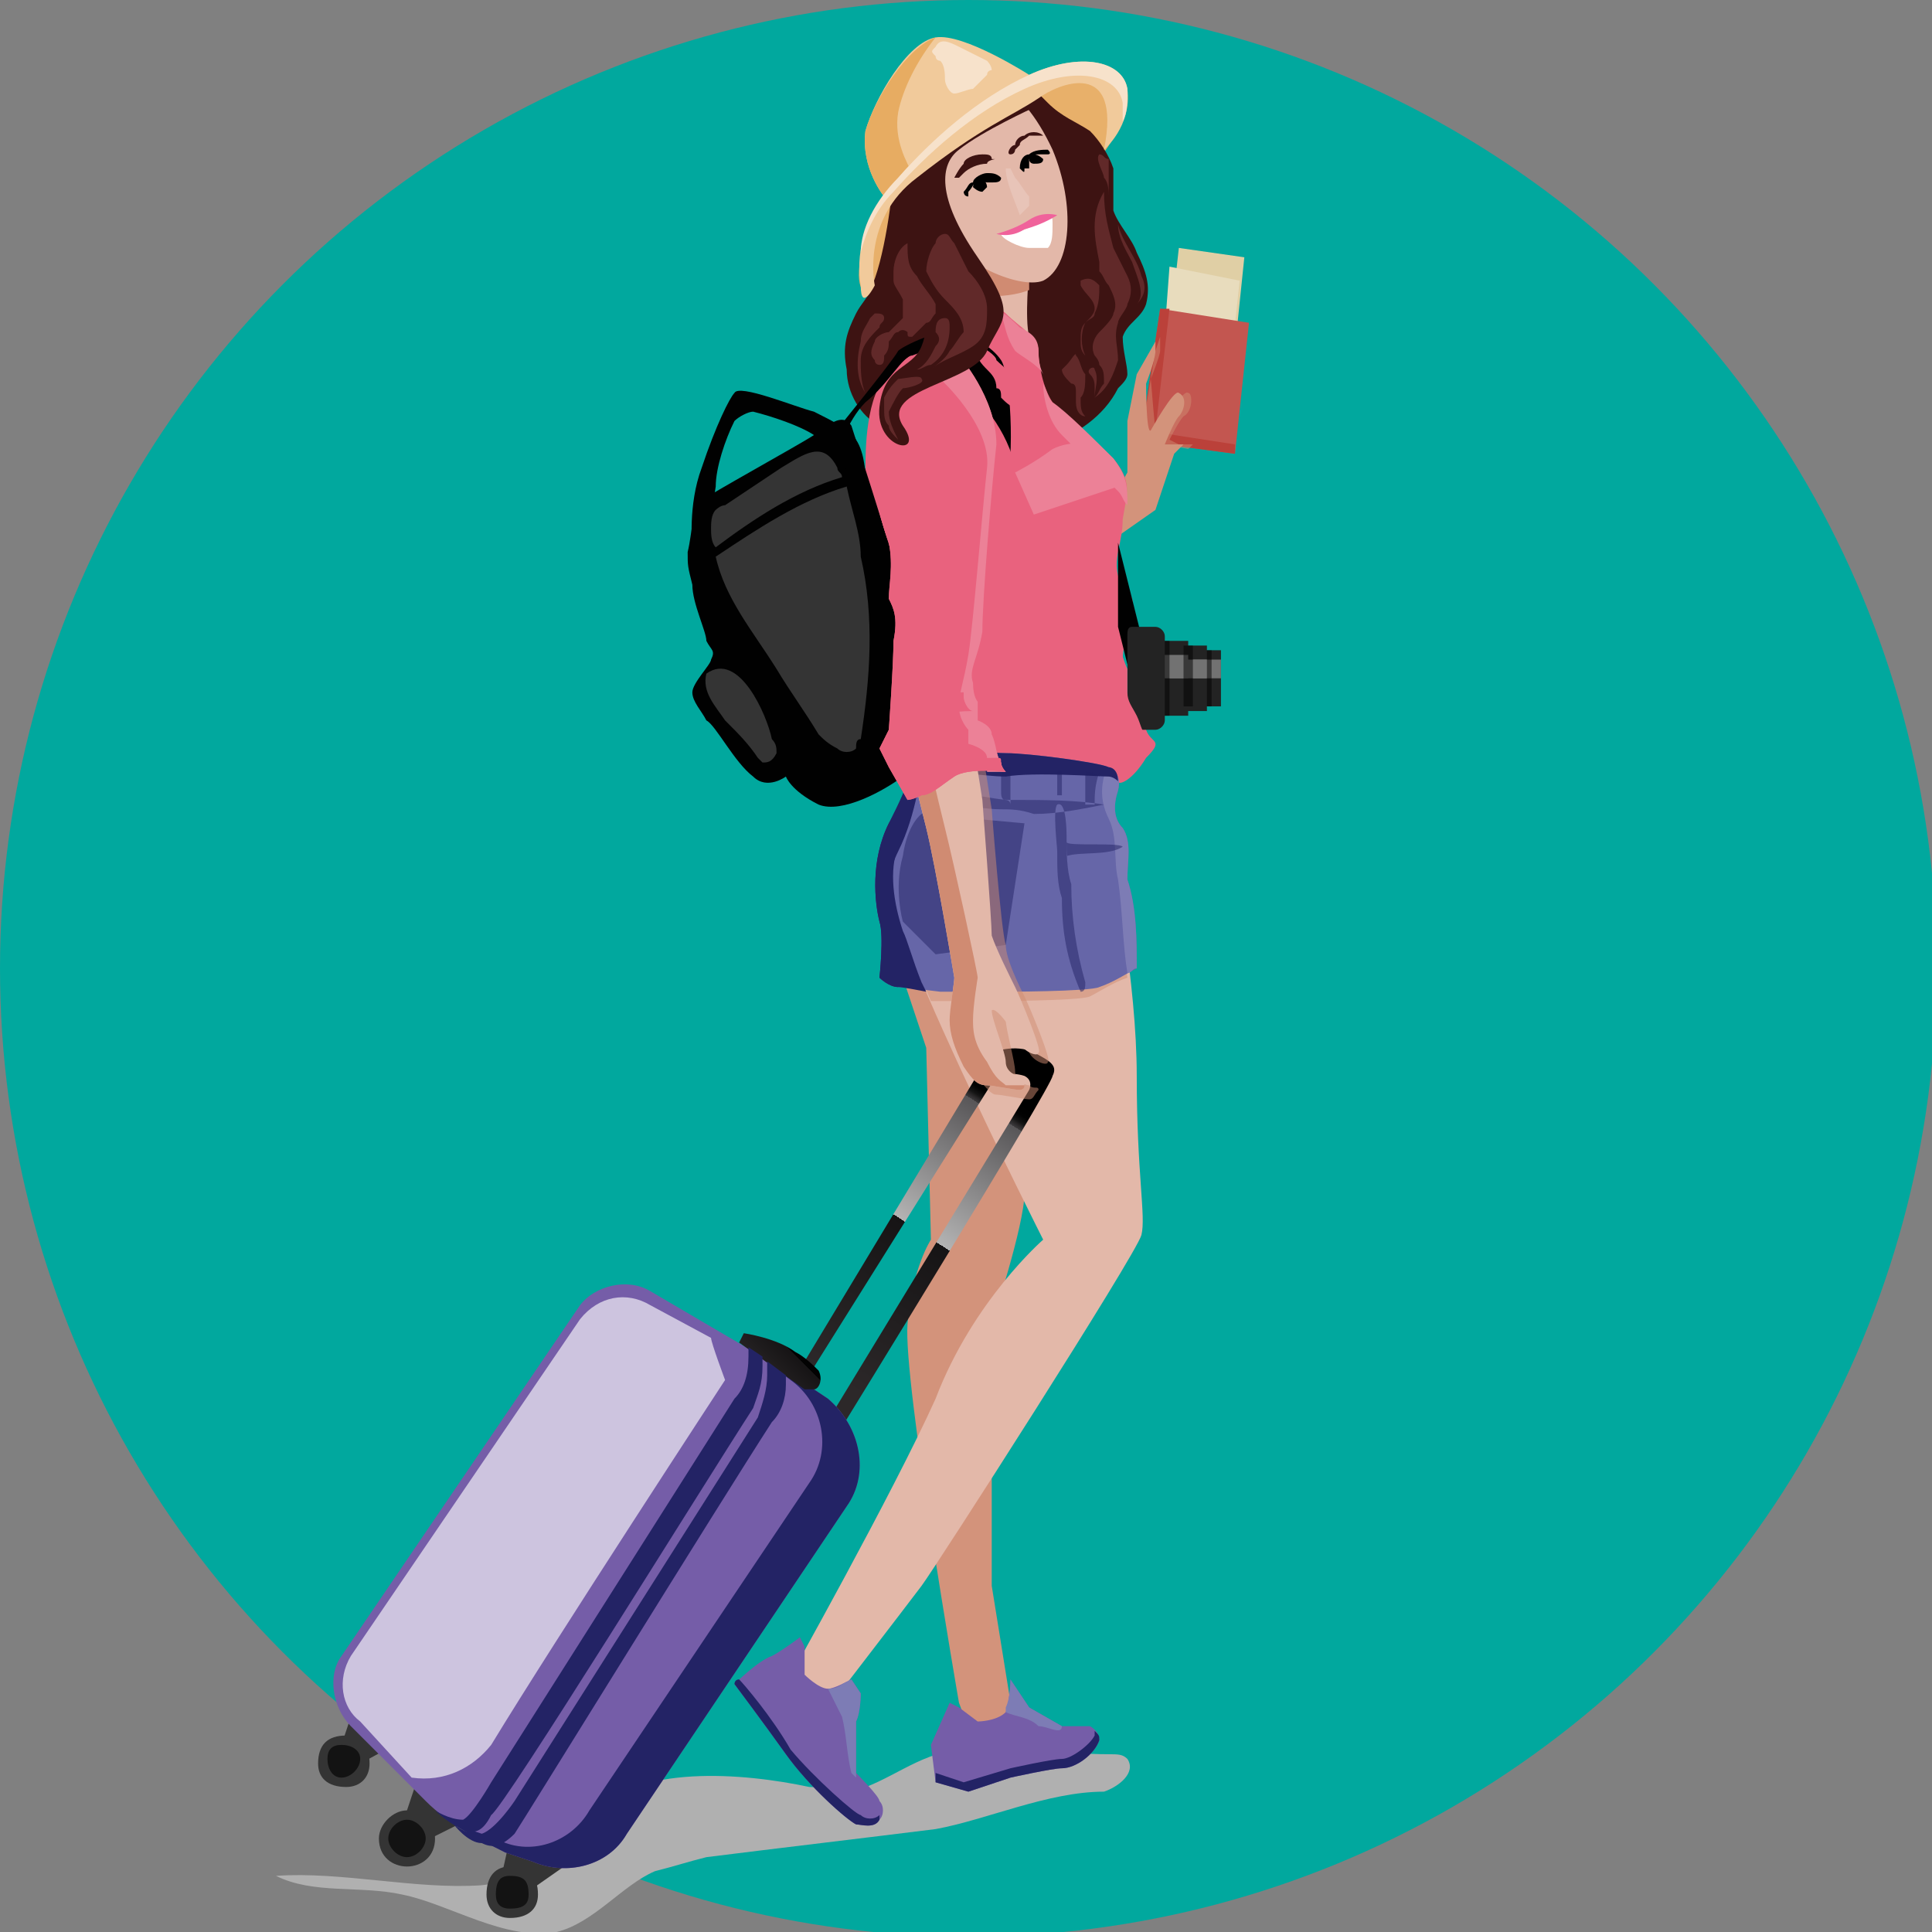 <?xml version="1.0" encoding="UTF-8"?>
<!DOCTYPE svg PUBLIC "-//W3C//DTD SVG 1.1//EN" "http://www.w3.org/Graphics/SVG/1.1/DTD/svg11.dtd">
<!-- Creator: CorelDRAW X7 -->
<svg xmlns="http://www.w3.org/2000/svg" xml:space="preserve" width="413px" height="413px" version="1.1" style="shape-rendering:geometricPrecision; text-rendering:geometricPrecision; image-rendering:optimizeQuality; fill-rule:evenodd; clip-rule:evenodd"
viewBox="0 0 413 413"
 xmlns:xlink="http://www.w3.org/1999/xlink">
 <rect x="0" y="0" width="413" height="413" fill="#808080" stroke="none"/>
 <defs>
  <style type="text/css">
   <![CDATA[
    .fil12 {fill:#010101}
    .fil0 {fill:#01A89E}
    .fil20 {fill:#131313}
    .fil13 {fill:#232323}
    .fil19 {fill:#232365}
    .fil17 {fill:#343434}
    .fil9 {fill:#3D1312}
    .fil34 {fill:#612929}
    .fil23 {fill:#6666A8}
    .fil14 {fill:#727272}
    .fil18 {fill:#755DA8}
    .fil24 {fill:#7D7CB5}
    .fil1 {fill:#B0B0B0}
    .fil6 {fill:#BB413A}
    .fil5 {fill:#C35650}
    .fil21 {fill:#CDC4DF}
    .fil26 {fill:#D08B72}
    .fil8 {fill:#D3937B}
    .fil3 {fill:#E0CFA5}
    .fil10 {fill:#E3B8A9}
    .fil32 {fill:#E7AC62}
    .fil2 {fill:#E8B06A}
    .fil30 {fill:#E8C4B8}
    .fil4 {fill:#E8DCBD}
    .fil11 {fill:#E9627E}
    .fil27 {fill:#EC8197}
    .fil29 {fill:#F0629B}
    .fil31 {fill:#F1CA9B}
    .fil33 {fill:#F7E2CB}
    .fil28 {fill:white}
    .fil15 {fill:#010101;fill-opacity:0.502}
    .fil25 {fill:#232365;fill-opacity:0.502}
    .fil7 {fill:#D08B72;fill-opacity:0.502}
    .fil16 {fill:url(#id0)}
    .fil22 {fill:url(#id1)}
   ]]>
  </style>
  <linearGradient id="id0" gradientUnits="userSpaceOnUse" x1="177.753" y1="294.216" x2="216.496" y2="234.608">
   <stop offset="0" style="stop-opacity:1; stop-color:#2C2829"/>
   <stop offset="0.51" style="stop-opacity:1; stop-color:#161415"/>
   <stop offset="0.02" style="stop-opacity:1; stop-color:#2C2829"/>
   <stop offset="0.02" style="stop-opacity:1; stop-color:#353131"/>
   <stop offset="0.039" style="stop-opacity:1; stop-color:#4D4849"/>
   <stop offset="0.051" style="stop-opacity:1; stop-color:#656060"/>
   <stop offset="0.059" style="stop-opacity:1; stop-color:#7B7777"/>
   <stop offset="0.078" style="stop-opacity:1; stop-color:#8E8B8B"/>
   <stop offset="0.102" style="stop-opacity:1; stop-color:#9D9B9C"/>
   <stop offset="0.122" style="stop-opacity:1; stop-color:#A8A7A8"/>
   <stop offset="0.149" style="stop-opacity:1; stop-color:#B0B0B0"/>
   <stop offset="0.239" style="stop-opacity:1; stop-color:#B3B3B3"/>
   <stop offset="0.929" style="stop-opacity:1; stop-color:#585658"/>
   <stop offset="0.929" style="stop-opacity:1; stop-color:#3D3B3D"/>
   <stop offset="0.941" style="stop-opacity:1; stop-color:#272526"/>
   <stop offset="0.949" style="stop-opacity:1; stop-color:#151515"/>
   <stop offset="0.961" style="stop-opacity:1; stop-color:#090909"/>
   <stop offset="0.969" style="stop-opacity:1; stop-color:#020202"/>
   <stop offset="1" style="stop-opacity:1; stop-color:black"/>
  </linearGradient>
  <linearGradient id="id1" gradientUnits="userSpaceOnUse" x1="161.936" y1="295.916" x2="171.984" y2="285.863">
   <stop offset="0" style="stop-opacity:1; stop-color:#2C2829"/>
   <stop offset="0.71" style="stop-opacity:1; stop-color:#161415"/>
   <stop offset="0.02" style="stop-opacity:1; stop-color:#2C2829"/>
   <stop offset="0.02" style="stop-opacity:1; stop-color:#353131"/>
   <stop offset="0.031" style="stop-opacity:1; stop-color:#4D4849"/>
   <stop offset="0.039" style="stop-opacity:1; stop-color:#656060"/>
   <stop offset="0.051" style="stop-opacity:1; stop-color:#7B7777"/>
   <stop offset="0.059" style="stop-opacity:1; stop-color:#8E8B8B"/>
   <stop offset="0.071" style="stop-opacity:1; stop-color:#9D9B9C"/>
   <stop offset="0.09" style="stop-opacity:1; stop-color:#A8A7A8"/>
   <stop offset="0.11" style="stop-opacity:1; stop-color:#B0B0B0"/>
   <stop offset="0.161" style="stop-opacity:1; stop-color:#B3B3B3"/>
   <stop offset="0.251" style="stop-opacity:1; stop-color:#6C696B"/>
   <stop offset="0.278" style="stop-opacity:1; stop-color:#585658"/>
   <stop offset="0.341" style="stop-opacity:1; stop-color:#3D3B3D"/>
   <stop offset="0.4" style="stop-opacity:1; stop-color:#272526"/>
   <stop offset="0.471" style="stop-opacity:1; stop-color:#151515"/>
   <stop offset="0.561" style="stop-opacity:1; stop-color:#090909"/>
   <stop offset="0.69" style="stop-opacity:1; stop-color:#020202"/>
   <stop offset="1" style="stop-opacity:1; stop-color:black"/>
  </linearGradient>
 </defs>
 <g id="Layer_x0020_1">
  <g id="_533746648">
   <circle class="fil0" cx="207" cy="207" r="207"/>
   <g>
    <path class="fil1" d="M237 375c2,0 3,0 4,1 2,3 -2,6 -5,7 -12,0 -25,6 -36,8 -16,2 -33,4 -49,6 -4,1 -7,2 -11,3 -7,3 -13,11 -21,13 -11,2 -23,-6 -33,-8 -9,-2 -19,0 -27,-4 14,-1 30,3 44,2 10,-1 16,-9 23,-15 10,-11 33,-9 47,-6 3,0 6,1 9,1 8,-2 14,-8 23,-9 10,-1 22,1 32,1z"/>
    <path class="fil2" d="M202 27c-13,12 -22,31 -17,36 6,5 23,-1 36,-14 12,-12 23,-23 17,-29 -5,-5 -24,-5 -36,7z"/>
    <polygon class="fil3" points="263,84 252,82 249,80 252,53 266,55 "/>
    <polygon class="fil4" points="262,88 251,86 248,84 250,57 265,60 "/>
    <polygon class="fil5" points="264,97 249,95 244,93 248,66 267,69 "/>
    <polygon class="fil6" points="248,66 250,66 247,92 251,93 264,95 264,97 249,95 244,93 "/>
    <path class="fil7" d="M244 93l3 -18 1 -3c0,1 0,2 0,3 0,1 -2,6 -2,6 0,0 1,12 1,11 1,-1 6,-9 7,-8 1,0 1,4 -1,5 -1,1 -3,5 -3,5l2 1 3 0 -1 1 -5 -1 -5 -2z"/>
    <path class="fil8" d="M247 73l-4 7 -2 10 0 11 -4 7 0 8 10 -7 4 -12 2 -2 -3 0 -1 0c0,0 2,-5 3,-6 1,-1 2,-4 0,-5 -1,-1 -6,8 -6,8 -1,1 -1,-10 -1,-10 0,0 2,-5 2,-7 0,-1 0,-1 0,-2z"/>
    <path class="fil9" d="M197 19c5,-6 14,-8 21,-3 1,1 2,2 3,3 1,1 2,2 3,3 3,3 6,4 9,6 2,2 4,5 5,8 0,3 0,6 0,9 1,3 4,6 5,9 2,4 3,7 2,11 -1,3 -4,4 -5,7 0,3 1,6 1,8 0,1 -1,2 -2,3 -3,6 -9,10 -15,12 -2,0 -5,1 -7,0 -1,0 -2,-1 -3,-1 -1,0 -2,0 -3,0 -2,0 -3,0 -4,0 -2,0 -4,0 -6,0 -5,0 -9,-1 -13,-3 -4,-2 -7,-7 -7,-12 -1,-5 0,-8 2,-12 1,-2 3,-4 3,-5 3,-6 5,-21 5,-26 -1,-7 -3,-5 0,-11 1,-2 3,-5 6,-6z"/>
    <path class="fil8" d="M201 173c-1,0 -12,24 -12,24l9 27 1 41c0,0 -4,6 -5,18 -1,12 11,81 11,81l3 8 9 -2 -5 -31 0 -56c0,0 7,-21 7,-28 0,-6 -2,-69 -2,-69l-16 -13z"/>
    <path class="fil10" d="M202 46l18 12c0,0 -1,10 0,14 1,3 17,90 17,102 1,12 6,36 6,56 0,21 2,30 1,34 -1,4 -44,71 -47,75 -3,4 -23,30 -23,30l-6 -9c0,0 23,-41 32,-61 8,-21 23,-34 23,-34 0,0 -37,-73 -34,-81 6,-14 11,-45 11,-45l-14 -41c0,0 2,-18 10,-22 7,-5 4,-5 4,-5l-4 -19 6 -6z"/>
    <path class="fil11" d="M204 57c0,0 6,6 11,10 3,3 7,5 7,8 0,3 1,8 3,11 3,3 9,8 13,12 4,5 3,7 2,13 0,5 -2,8 -1,12 1,5 4,2 3,9 -2,7 -2,7 -2,10 -1,4 -1,3 1,7 2,4 3,3 4,7 1,3 4,2 0,6 -3,5 -6,6 -6,5 -1,0 -10,-4 -15,-4 -4,-1 -15,-3 -19,-2 -4,1 -6,3 -8,1 -2,-3 -2,-27 -4,-32 -3,-4 -4,-9 -6,-15 -2,-6 -2,-12 -2,-15 0,-3 0,-16 5,-20 4,-4 7,-6 10,-6 4,1 4,-17 4,-17z"/>
    <polygon class="fil12" points="245,140 240,120 239,116 239,134 241,142 "/>
    <polygon class="fil13" points="254,137 246,137 246,153 254,153 "/>
    <polygon class="fil13" points="258,138 250,138 250,152 258,152 "/>
    <polygon class="fil13" points="261,139 255,139 255,151 261,151 "/>
    <polygon class="fil14" points="261,141 255,141 255,145 261,145 "/>
    <polygon class="fil14" points="258,141 250,141 250,145 258,145 "/>
    <polygon class="fil14" points="254,140 246,140 246,145 254,145 "/>
    <polygon class="fil15" points="250,137 246,137 246,153 250,153 "/>
    <polygon class="fil15" points="255,138 253,138 253,151 255,151 "/>
    <polygon class="fil15" points="259,139 258,139 258,151 259,151 "/>
    <path class="fil13" d="M242 156l5 0c1,0 2,-1 2,-2l0 -18c0,-1 -1,-2 -2,-2l-5 0c-1,0 -1,1 -1,2l0 18c0,1 0,2 1,2z"/>
    <path class="fil16" d="M212 225c0,0 5,-2 9,0 4,2 5,3 4,5 0,2 -45,75 -45,75l-2 -3 42 -69c0,0 1,-2 -1,-3 -3,-1 -6,0 -6,0l-42 67 -2 -1 41 -68 2 -3z"/>
    <path class="fil17" d="M109 393l-2 9 5 3 10 -7 -13 -5zm-20 -12l-3 9 4 4 12 -6 -13 -7zm-16 -8l4 4 11 -6 -12 -7 -3 9z"/>
    <path class="fil18" d="M124 279l-51 75c-3,4 -2,11 2,15l16 16c5,5 11,8 17,11l6 2c7,3 16,1 20,-6l47 -70c5,-7 3,-17 -4,-23l-9 -6 -29 -17c-5,-3 -12,-1 -15,3z"/>
    <path class="fil19" d="M100 391l6 2c7,4 16,1 20,-6l47 -70c5,-7 3,-17 -4,-22l-8 -6 7 4 9 6c7,6 9,16 4,23l-47 70c-4,7 -13,9 -20,6l-6 -2c-4,-2 -8,-4 -11,-6 1,0 2,1 3,1z"/>
    <path class="fil17" d="M109 410c4,0 6,-2 6,-5 0,-4 -2,-6 -6,-6 -3,0 -5,2 -5,6 0,3 2,5 5,5z"/>
    <path class="fil20" d="M109 408c3,0 4,-1 4,-3 0,-3 -1,-4 -4,-4 -2,0 -3,1 -3,4 0,2 1,3 3,3z"/>
    <path class="fil17" d="M87 399c3,0 6,-2 6,-6 0,-3 -3,-6 -6,-6 -3,0 -6,3 -6,6 0,4 3,6 6,6z"/>
    <path class="fil20" d="M87 397c2,0 4,-2 4,-4 0,-2 -2,-4 -4,-4 -2,0 -4,2 -4,4 0,2 2,4 4,4z"/>
    <path class="fil17" d="M74 382c3,0 5,-2 5,-5 0,-4 -2,-6 -5,-6 -4,0 -6,2 -6,6 0,3 2,5 6,5z"/>
    <path class="fil20" d="M73 380c2,0 4,-2 4,-4 0,-2 -2,-3 -4,-3 -2,0 -3,1 -3,3 0,2 1,4 3,4z"/>
    <path class="fil21" d="M77 368c-4,-3 -5,-9 -2,-14l49 -72c4,-5 10,-6 15,-3l13 7c0,1 3,9 3,9 0,0 -36,55 -50,78 -4,5 -10,8 -17,7 0,0 0,0 0,0l-11 -12z"/>
    <path class="fil22" d="M174 297l-2 0 -14 -10 1 -2c0,0 7,1 11,4 2,1 4,3 5,4 1,2 0,4 -1,4z"/>
    <path class="fil19" d="M164 291l0 3c0,3 -1,6 -2,9l-52 82c0,0 -4,6 -7,7 -2,1 -6,-2 -6,-2 0,0 3,4 6,4 2,1 4,1 7,-2 2,-3 44,-71 55,-88 2,-2 3,-5 3,-8l0 -2 -4 -3z"/>
    <path class="fil19" d="M160 288l0 2c0,4 -1,7 -3,9l-52 82c0,0 -4,7 -6,8 -3,0 -6,-2 -6,-2 0,0 3,3 6,4 2,1 4,1 6,-3 3,-2 45,-70 56,-87 1,-3 2,-5 2,-9l0 -2 -3 -2z"/>
    <path class="fil12" d="M182 91c0,0 13,40 15,50 3,10 0,21 -4,25 -4,3 -13,8 -18,6 -6,-3 -7,-6 -7,-6 0,0 -4,3 -7,0 -4,-3 -8,-11 -10,-12 -1,-2 -3,-4 -3,-6 0,-2 4,-6 4,-7 1,-2 0,-2 -1,-4 0,-2 -3,-8 -3,-12 -1,-4 -1,-4 -1,-7 1,-4 1,-10 3,-11 1,-1 21,-12 24,-14 3,-2 6,-5 8,-2z"/>
    <path class="fil12" d="M179 97c0,0 2,-7 6,-11 5,-4 8,-10 10,-10 3,-1 8,-4 11,1 4,6 5,23 4,31 -1,7 -1,30 -1,30 0,0 3,-25 6,-33 2,-8 1,-25 -1,-28 -2,-3 -6,-5 -9,-6 -4,-1 -12,3 -13,4 -1,2 -14,18 -14,18l1 4z"/>
    <path class="fil12" d="M185 102l-1 3c0,0 -6,-10 -10,-12 -3,-2 -9,-4 -13,-5 -1,0 -3,1 -4,2 -2,4 -4,10 -4,14 -1,6 -2,15 -2,15l-3 -2c0,0 -1,-9 2,-17 3,-9 6,-15 7,-16 1,-2 13,3 17,4 4,2 8,4 9,6 2,3 2,8 2,8z"/>
    <path class="fil7" d="M211 214l-12 0c-6,-14 -11,-27 -10,-30 3,-6 5,-15 7,-23 4,1 12,3 16,3 6,0 20,1 22,2 0,0 3,1 2,5 -1,4 0,6 1,8 1,1 1,1 1,2 0,1 0,3 0,4 1,2 1,4 1,5 1,6 1,13 2,19 -3,1 -6,3 -8,4 -2,1 -22,1 -22,1z"/>
    <path class="fil23" d="M237 164c0,0 3,1 2,5 -1,3 -1,6 1,8 2,3 1,7 1,11 2,6 2,13 2,19 -2,1 -5,3 -8,4 -2,1 -21,1 -21,1l-13 0c0,0 -8,-1 -9,-1 -2,0 -4,-2 -4,-2 0,0 1,-9 0,-12 -1,-4 -2,-13 2,-21 5,-8 7,-18 7,-18 0,0 12,3 18,3 5,0 20,2 22,3z"/>
    <path class="fil24" d="M239 188c-1,-4 0,-9 -2,-13 -1,-2 -2,-5 -1,-9 1,-1 1,-2 1,-2 0,0 0,0 0,0 0,0 3,1 2,5 -1,3 -1,6 1,8 2,3 1,7 1,11 2,6 2,13 2,19 -1,0 -1,1 -2,1 -1,-6 -1,-13 -2,-20z"/>
    <path class="fil19" d="M190 176c5,-8 7,-18 7,-18 0,0 12,3 18,3 5,0 20,2 22,3 0,0 2,0 2,3 -1,-1 -2,-1 -2,-1 -2,0 -16,-1 -22,0 -5,0 -18,-2 -18,-2 0,0 -1,10 -5,18 -4,8 -2,17 -1,21 1,2 1,5 1,8 0,0 0,0 0,0 -2,0 -4,-2 -4,-2 0,0 1,-9 0,-12 -1,-4 -2,-13 2,-21z"/>
    <path class="fil25" d="M214 173c2,0 4,0 7,1 5,0 10,-1 15,-2 -6,-1 -13,-1 -20,-1 -3,0 -6,-1 -9,-1 -2,-1 -3,-1 -4,0 0,0 -1,2 0,2 4,0 7,1 11,1zm-21 24l7 7 15 -2 4 -26 -22 -2c0,0 -3,2 -4,9 -2,7 0,14 0,14zm36 -8c-1,-3 -1,-7 -1,-10 0,-1 0,-8 -2,-7 -1,1 0,9 0,10 0,4 0,7 1,10 0,7 1,13 4,20 1,0 1,-1 1,-2 -2,-7 -3,-14 -3,-21zm-2 -24c0,0 -1,0 -1,0 0,0 0,1 0,1 0,1 0,3 0,4 0,0 1,0 1,0 0,-2 0,-4 0,-6l0 1zm-11 -1c0,0 0,0 0,0 0,0 -1,0 -2,0 0,2 0,3 0,5 0,1 0,2 1,2 0,0 1,0 1,1 0,-3 0,-6 0,-8l0 0zm19 2c-1,-1 -2,-1 -3,-1 0,3 0,5 0,7 1,0 1,0 2,0 0,-2 0,-4 1,-7l0 1zm5 15c-3,2 -9,1 -12,2 0,-1 0,-2 0,-3 0,1 11,0 12,1z"/>
    <path class="fil19" d="M195 164c-1,7 -2,14 -3,17 -2,5 -1,12 1,18 1,2 2,6 4,11l1 2c0,0 -5,-1 -6,-1 -2,0 -4,-2 -4,-2 0,0 1,-9 0,-12 -1,-4 -2,-13 2,-21 2,-4 4,-8 5,-12z"/>
    <path class="fil7" d="M212 173c0,0 2,26 3,29 0,3 3,9 4,11 1,2 6,14 5,14 0,1 -3,0 -4,-2 -1,-2 -5,-8 -5,-7 0,2 2,9 2,11 0,2 2,3 3,3 1,1 2,0 2,1 -1,1 -1,2 -2,2 -1,0 -6,-1 -7,-1 -1,0 -2,-1 -5,-5 -2,-3 -3,-6 -3,-9 0,-2 2,-8 2,-9 0,0 -5,-24 -7,-32 -2,-8 -4,-16 -4,-16l13 -9 3 19z"/>
    <path class="fil10" d="M210 171c0,0 2,26 2,29 1,3 4,9 5,11 1,2 6,14 5,14 0,1 -3,0 -4,-2 -1,-2 -5,-8 -6,-7 0,2 3,9 3,11 0,2 2,3 3,3 1,1 2,1 1,1 0,1 0,2 -1,2 -1,0 -6,-1 -7,-1 -2,0 -3,-1 -5,-4 -2,-4 -3,-7 -3,-10 0,-2 1,-8 1,-9 0,0 -4,-24 -6,-32 -2,-8 -4,-16 -4,-16l13 -9 3 19z"/>
    <path class="fil26" d="M198 177c2,8 6,32 6,32 0,1 -1,7 -1,9 0,3 1,6 3,10 2,3 3,4 5,4 1,0 6,1 7,1 0,0 1,0 1,-1 -2,0 -3,0 -4,0 -1,-1 -2,-1 -4,-5 -3,-4 -3,-7 -3,-9 0,-3 1,-9 1,-9 0,-1 -5,-24 -7,-32 -2,-8 -4,-17 -4,-17l9 -6 0 -2 -13 9c0,0 2,8 4,16z"/>
    <path class="fil27" d="M217 75c1,1 5,3 6,5 -1,-2 -1,-4 -1,-5 0,-3 -2,-4 -4,-5 0,0 -4,-4 -4,-3 1,3 1,5 3,8 0,0 0,0 0,0zm-21 86c0,-8 -1,-19 -2,-23 1,8 1,19 2,23zm29 -75c-1,-1 -1,-2 -2,-4 0,3 1,8 4,11 2,2 8,8 12,12 1,1 1,2 2,3 0,-4 0,-6 -3,-10 -4,-4 -10,-10 -13,-12z"/>
    <path class="fil11" d="M202 147c1,3 1,7 3,10 2,3 6,5 10,3l0 -2c2,0 5,1 8,1 -2,-2 -5,-1 -7,-1 -2,-1 -3,-3 -4,-4 2,0 4,0 6,0 5,0 9,1 13,2 -1,-5 -14,-5 -20,-5 0,0 0,0 0,-1 0,-1 1,-2 2,-1 0,-1 -1,-1 -1,-2 0,1 1,0 1,-1 0,-1 -1,-1 -1,-2 4,0 8,1 12,2 4,1 8,2 11,0l-6 -2c-5,-1 -10,-2 -14,-5 -2,-1 -3,-2 -5,-3 0,-2 1,-3 1,-4 1,0 2,0 3,0 0,-3 2,-5 5,-5 -2,-2 -4,-5 -4,-7 0,-3 1,-6 2,-8 2,-8 0,-16 -5,-23 -2,-3 -5,-6 -8,-1 -1,4 -1,8 -1,12 1,5 2,9 2,14 0,7 -2,13 -3,19 0,5 0,9 0,14zm34 7c0,1 -1,2 -1,3 0,1 0,2 1,3 1,0 2,0 3,0 1,-1 2,-2 3,-2 1,0 3,0 4,0 -2,-1 -2,-3 -3,-5 -1,-2 -2,-3 -2,-5 0,-2 0,-3 0,-5 -1,-2 -1,-4 -3,-6 0,1 1,3 0,4 0,1 -1,1 -1,2 0,0 0,0 1,1 0,0 0,1 0,2 0,2 0,4 -1,6 0,0 0,1 0,1 0,0 0,1 -1,1zm-18 -68c2,0 3,-1 5,-1 -1,0 -9,-7 -10,-8 0,-1 -3,-3 -4,-3 -1,2 1,4 2,5 1,1 2,2 2,4 1,0 1,1 1,2 1,1 2,2 3,2 0,0 1,-1 1,-1zm-4 -12c0,-1 0,-1 0,-2 0,-2 -1,-4 -3,-5l1 1c-1,0 -1,0 -1,0 -1,1 -1,2 -1,3 0,1 0,2 1,3 1,0 2,1 3,0z"/>
    <polygon class="fil11" points="237,103 238,108 235,121 230,124 224,121 221,110 220,105 226,119 231,122 234,119 237,108 "/>
    <path class="fil11" d="M233 97c0,0 -3,0 -8,1 -4,2 -8,4 -8,4l3 10 18 -5c0,0 -3,-9 -5,-10z"/>
    <path class="fil27" d="M233 95c0,0 -4,-1 -8,1 -4,3 -8,5 -8,5l4 9 18 -6c0,0 -4,-8 -6,-9z"/>
    <path class="fil26" d="M220 62c-5,2 -14,2 -22,-2l-2 -8 6 -6 18 12c0,0 0,2 0,4z"/>
    <path class="fil11" d="M205 76c0,0 8,9 8,19 -1,9 -3,33 -3,40 -1,6 -3,8 -2,11 0,3 1,4 1,4l0 4c0,0 3,1 3,3 1,2 1,5 2,6 0,1 1,2 1,2 0,0 -8,-1 -11,1 -3,2 -5,4 -7,4 -2,1 -3,1 -3,1l-4 -7 -2 -4 2 -4c0,0 1,-14 1,-19 1,-5 0,-7 -1,-9 0,-3 1,-7 0,-12 -2,-5 -5,-18 -4,-22 1,-4 2,-11 7,-15 5,-5 5,-7 12,-3z"/>
    <path class="fil27" d="M211 162c0,-2 -4,-3 -4,-3l0 -3c0,0 -2,-2 -2,-5 0,-3 1,-5 2,-11 1,-6 3,-31 4,-40 1,-9 -10,-19 -10,-19 -5,-2 -7,-2 -10,0 1,-1 1,-2 2,-2 5,-5 5,-7 12,-3 0,0 8,9 8,19 -1,9 -3,33 -3,40 -1,6 -3,8 -2,11 0,3 1,4 1,4l0 4c0,0 3,1 3,3 1,2 1,5 2,6 0,1 1,2 1,2 0,0 -2,0 -4,0 0,-1 0,-2 0,-3z"/>
    <path class="fil11" d="M197 121c-1,1 -4,3 -4,4 0,1 0,1 0,2 3,-4 6,-7 7,-12 -1,2 -2,4 -3,6zm17 42c0,-1 0,-1 -1,-1 -2,0 -5,0 -7,1 -3,2 -5,4 -7,4 -2,1 -3,1 -3,1l-2 -4c3,-2 6,-3 10,-3l0 -1c-4,1 -8,1 -11,2l-1 -1c-1,-4 -2,-4 2,-6 4,-2 9,-3 14,-3 -1,0 -2,-2 -2,-3 0,0 0,0 0,-1 0,0 0,0 -1,0 -5,1 -10,3 -14,6 0,-1 1,-2 1,-4 0,-2 0,-4 1,-6 0,-3 0,-7 0,-10 1,-2 0,-5 0,-7 -1,0 -1,0 -1,1 0,-1 0,-5 0,-6 1,-2 1,-5 0,-7 2,-1 3,-2 5,-3 -2,-2 -4,-1 -6,-2 0,-1 0,-1 0,-2l-1 0c0,-1 0,-2 0,-3 -1,-5 -3,-10 -2,-14 1,-3 2,-7 4,-11 -4,5 -5,10 -6,14 -1,4 2,17 4,22 1,5 0,9 0,12 1,2 2,4 1,9 0,5 -1,19 -1,19l-2 4 2 4 4 7c0,0 1,0 3,-1 2,0 4,-2 7,-4 3,-2 11,-1 11,-1 0,0 -1,-1 -1,-2z"/>
    <path class="fil10" d="M198 45c5,11 20,17 25,15 6,-3 7,-16 2,-28 -7,-15 -16,-18 -24,-15 -7,4 -9,16 -3,28z"/>
    <path class="fil9" d="M221 23c0,0 -11,5 -16,9 -4,3 -5,10 4,23 9,13 5,13 2,20 -3,7 -23,8 -18,16 5,7 -6,5 -5,-4 1,-9 7,-8 9,-13 2,-5 0,-7 -3,-11 -3,-4 -2,-7 -2,-13 -1,-7 -2,-24 1,-28 3,-4 15,-9 20,-7 6,2 8,8 8,8z"/>
    <path class="fil28" d="M225 48c0,2 0,4 -1,5 -1,0 -3,0 -4,0 -2,0 -6,-2 -6,-3 3,0 6,-1 9,-3 2,-1 2,-1 2,1z"/>
    <path class="fil29" d="M226 46c0,0 -3,-1 -6,1 -3,2 -7,3 -7,3 0,0 3,1 6,-1 4,-1 7,-3 7,-3z"/>
    <path class="fil30" d="M220 42c0,0 0,1 0,2 0,0 -1,1 -2,2 -1,-3 -3,-7 -3,-10 0,0 1,0 1,0 0,0 1,2 1,2 1,1 2,3 3,4z"/>
    <path class="fil12" d="M207 42c0,0 0,0 0,-1 1,-1 1,-2 2,-2 1,-1 1,0 2,0 0,0 1,0 1,0 1,0 2,0 2,-1 -1,-1 -2,-1 -3,-1 -1,0 -3,1 -3,2 -1,0 -1,1 -2,2 0,0 0,1 1,1 0,0 0,0 0,0z"/>
    <path class="fil9" d="M205 38c0,0 1,-1 1,-1 1,-1 3,-2 5,-2 0,-1 3,-1 1,-1 0,-1 -1,-1 -2,-1 -2,0 -4,1 -4,2 -1,1 -2,3 -2,3 0,0 0,0 1,0z"/>
    <path class="fil12" d="M210 41c0,0 1,-1 1,-1 0,-1 -1,-2 -1,-2 -1,0 -2,1 -2,2 0,0 1,1 2,1z"/>
    <path class="fil12" d="M218 36c1,1 1,1 1,0 1,0 1,0 1,0 0,-1 0,-1 0,-2 1,0 1,0 1,0 0,-1 0,-1 1,-1 0,0 1,0 2,0 0,0 1,0 0,-1 -1,0 -3,0 -4,1 -1,0 -2,1 -2,3 0,0 0,0 0,0z"/>
    <path class="fil9" d="M216 33c0,0 0,0 0,0 1,0 1,-1 1,-1 0,0 1,-1 1,-1 0,-1 1,-1 2,-2 1,0 3,0 3,0 -1,-1 -3,-1 -4,0 -1,0 -2,1 -2,2 -1,0 -2,2 -1,2z"/>
    <path class="fil12" d="M220 34c0,1 1,1 1,1 1,0 2,0 2,-1 0,0 -1,-1 -2,-1 0,0 -1,1 -1,1z"/>
    <path class="fil18" d="M171 350l1 2 0 6c0,0 3,3 5,3 1,0 3,-1 3,-1l2 -1 2 3c0,0 0,4 -1,6 0,3 0,11 0,11 0,0 5,5 5,6 1,1 1,3 0,4 -1,2 -4,1 -5,1 -2,-1 -10,-8 -15,-15 -5,-7 -11,-15 -11,-15 0,0 5,-5 8,-6 2,-1 6,-4 6,-4z"/>
    <path class="fil19" d="M158 359c1,1 7,8 11,15 5,6 14,14 15,14 1,1 3,1 4,0 0,1 0,1 0,1 -1,2 -4,1 -5,1 -2,-1 -10,-8 -15,-15 -5,-7 -11,-15 -11,-15 0,0 0,-1 1,-1z"/>
    <path class="fil24" d="M182 379c-1,-4 -1,-8 -2,-12 -1,-2 -2,-4 -3,-6 0,0 0,0 0,0 2,0 3,-1 3,-1l2 -1 2 3c0,0 0,4 -1,6 0,3 0,11 0,11 0,0 0,0 0,1 0,0 0,0 0,0 -1,-1 -1,-1 -1,-1z"/>
    <path class="fil18" d="M205 365l4 3c0,0 4,0 6,-2 1,-3 1,-7 1,-7l4 6 7 4 6 0c0,0 2,1 2,3 -1,3 -5,6 -8,6 -2,0 -11,2 -11,2l-9 3 -7 -2 -1 -8 4 -9 2 1z"/>
    <path class="fil19" d="M206 381l10 -3c0,0 9,-2 11,-2 2,0 6,-3 7,-5 0,-1 0,-1 0,-1 1,1 1,1 1,2 -1,3 -5,6 -8,6 -2,0 -11,2 -11,2l-9 3 -7 -2 0 -2 6 2z"/>
    <path class="fil24" d="M215 365c1,-2 1,-6 1,-6l4 6 7 4c0,2 -3,0 -5,0 -2,-2 -5,-2 -7,-3 0,0 0,0 0,-1z"/>
    <path class="fil31" d="M189 42c0,0 -5,-6 -4,-14 2,-7 9,-19 15,-20 6,-1 20,8 20,8l-31 26z"/>
    <path class="fil32" d="M185 28c2,-7 9,-18 15,-20 -4,5 -7,11 -8,16 -1,6 2,11 3,13l-6 5c0,0 -5,-6 -4,-14z"/>
    <path class="fil31" d="M236 32c0,0 6,-5 5,-13 -1,-6 -10,-8 -21,-3 -11,5 -21,14 -28,22 -8,9 -9,17 -8,23 0,6 3,0 3,0 0,0 -3,-14 9,-23 14,-11 20,-13 26,-17 4,-3 18,-9 14,11z"/>
    <path class="fil33" d="M184 54c1,-4 3,-9 7,-13 7,-8 17,-17 28,-22 11,-5 20,-3 21,3 0,1 0,3 0,4 1,-2 1,-4 1,-7 -1,-6 -10,-8 -21,-3 -11,5 -21,14 -28,22 -5,5 -8,11 -8,16z"/>
    <path class="fil33" d="M211 13c0,0 1,1 1,2 0,0 -1,0 -1,1 -1,1 -2,2 -3,3 -1,0 -3,1 -4,1 -1,0 -2,-2 -2,-3 0,-1 0,-3 -1,-4 0,0 -1,0 -1,-1 -1,-1 -1,-1 0,-2 1,-2 3,-1 5,0 2,1 4,2 6,3z"/>
    <path class="fil34" d="M235 71c-1,1 -2,3 -1,5 0,0 1,1 1,2 1,1 1,2 1,4 -1,1 -1,2 -2,3 3,-2 4,-5 5,-8 0,-3 -1,-5 0,-8 0,-1 2,-3 2,-4 1,-2 1,-4 0,-6 -1,-2 -2,-4 -3,-6 -1,-4 -2,-7 -2,-12 -3,5 -2,10 -1,15 0,1 0,2 0,2 1,1 1,2 2,3 1,2 2,4 1,6 0,1 -2,3 -3,4zm-8 8c0,1 1,2 2,3 1,0 1,1 1,2 0,1 0,2 0,2 0,2 1,3 2,3 -1,-1 -1,-2 -1,-4 1,-1 1,-3 1,-5 -1,-1 -1,-3 -2,-4 0,-1 -1,1 -2,2 0,0 -1,1 -1,1zm8 -18c-1,-1 -2,-2 -4,-1 0,1 0,1 0,1 0,0 0,0 0,0 1,2 3,3 3,5 0,1 -1,2 -2,3 -1,1 -1,2 -1,4 0,1 0,2 1,3 -1,-2 -1,-5 0,-7 1,-1 2,-1 2,-2 1,-2 1,-4 1,-6zm-1 18c0,-1 -2,0 -1,1 1,1 1,2 1,3 0,0 0,1 0,2 0,-2 1,-4 0,-6zm-30 -27c-1,-1 -1,-2 -2,-2 -1,0 -2,1 -2,2 -1,1 -2,4 -2,6 1,2 2,4 4,6 2,2 4,4 4,7 -1,1 -2,3 -3,4 -1,2 -3,3 -4,4 2,-2 6,-3 9,-5 3,-2 3,-5 3,-8 0,-3 -2,-6 -4,-8 -1,-2 -2,-4 -3,-6zm-7 29c0,-1 -4,0 -5,0 -1,1 -2,2 -3,4 0,0 0,1 0,2 0,2 0,3 1,4 0,1 1,2 2,3 -1,-2 -2,-4 -2,-6 1,-2 2,-4 3,-5 1,0 5,-1 4,-2zm6 -11c0,-1 0,-2 -1,-2 -2,0 -2,2 -2,3 1,1 1,2 0,3 -1,2 -2,4 -4,5 1,0 2,-1 3,-1 3,-2 4,-5 4,-8zm-9 -18c-2,1 -3,4 -3,6 0,1 0,1 0,2 0,1 1,2 2,4 0,1 0,3 0,4 -1,1 -2,2 -3,3 -1,0 -3,1 -3,2 -1,2 -1,3 0,4 0,1 1,1 1,1 1,0 1,-1 1,-2 1,-1 1,-2 1,-3 1,-1 1,-2 2,-2 1,-1 2,0 2,0 0,1 0,1 1,1 0,0 0,0 0,0 1,-1 2,-2 3,-3 1,0 1,-1 2,-2 0,0 0,-1 0,-2 -1,-2 -3,-4 -4,-6 -2,-2 -2,-4 -2,-7zm-10 21c0,-2 1,-3 2,-5 0,0 1,-1 1,-1 1,0 2,0 2,1 0,1 -1,1 -1,2 -2,2 -4,4 -4,7 0,2 0,5 1,7 -2,-3 -2,-7 -1,-11zm53 -33c0,-1 0,-1 0,-2 0,-1 0,-2 0,-4 -1,0 -1,-1 -2,-1 -1,1 1,4 1,5 1,1 1,3 1,4 0,0 0,-1 0,-2zm2 8c0,3 2,6 3,8 1,3 3,7 1,9 2,-2 2,-4 1,-6 -1,-4 -4,-7 -5,-11z"/>
    <path class="fil17" d="M153 117c8,-6 17,-12 27,-15 0,-1 -1,-1 -1,-2 -3,-6 -7,-3 -12,0l-12 8c-1,0 -2,1 -2,1 -1,1 -1,3 -1,4 0,1 0,3 1,4zm2 37c3,3 5,5 7,8 0,0 1,1 1,1 1,0 2,0 3,-2 0,-1 0,-2 -1,-3 -1,-5 -7,-19 -14,-14 -1,4 2,7 4,10zm-2 -35c2,9 8,16 13,24 3,5 6,9 9,14 1,1 2,2 4,3 1,1 3,1 4,0 0,-1 0,-2 1,-2 2,-13 3,-26 0,-39 0,-5 -2,-10 -3,-15 -10,3 -19,9 -28,15z"/>
   </g>
  </g>
 </g>
</svg>
